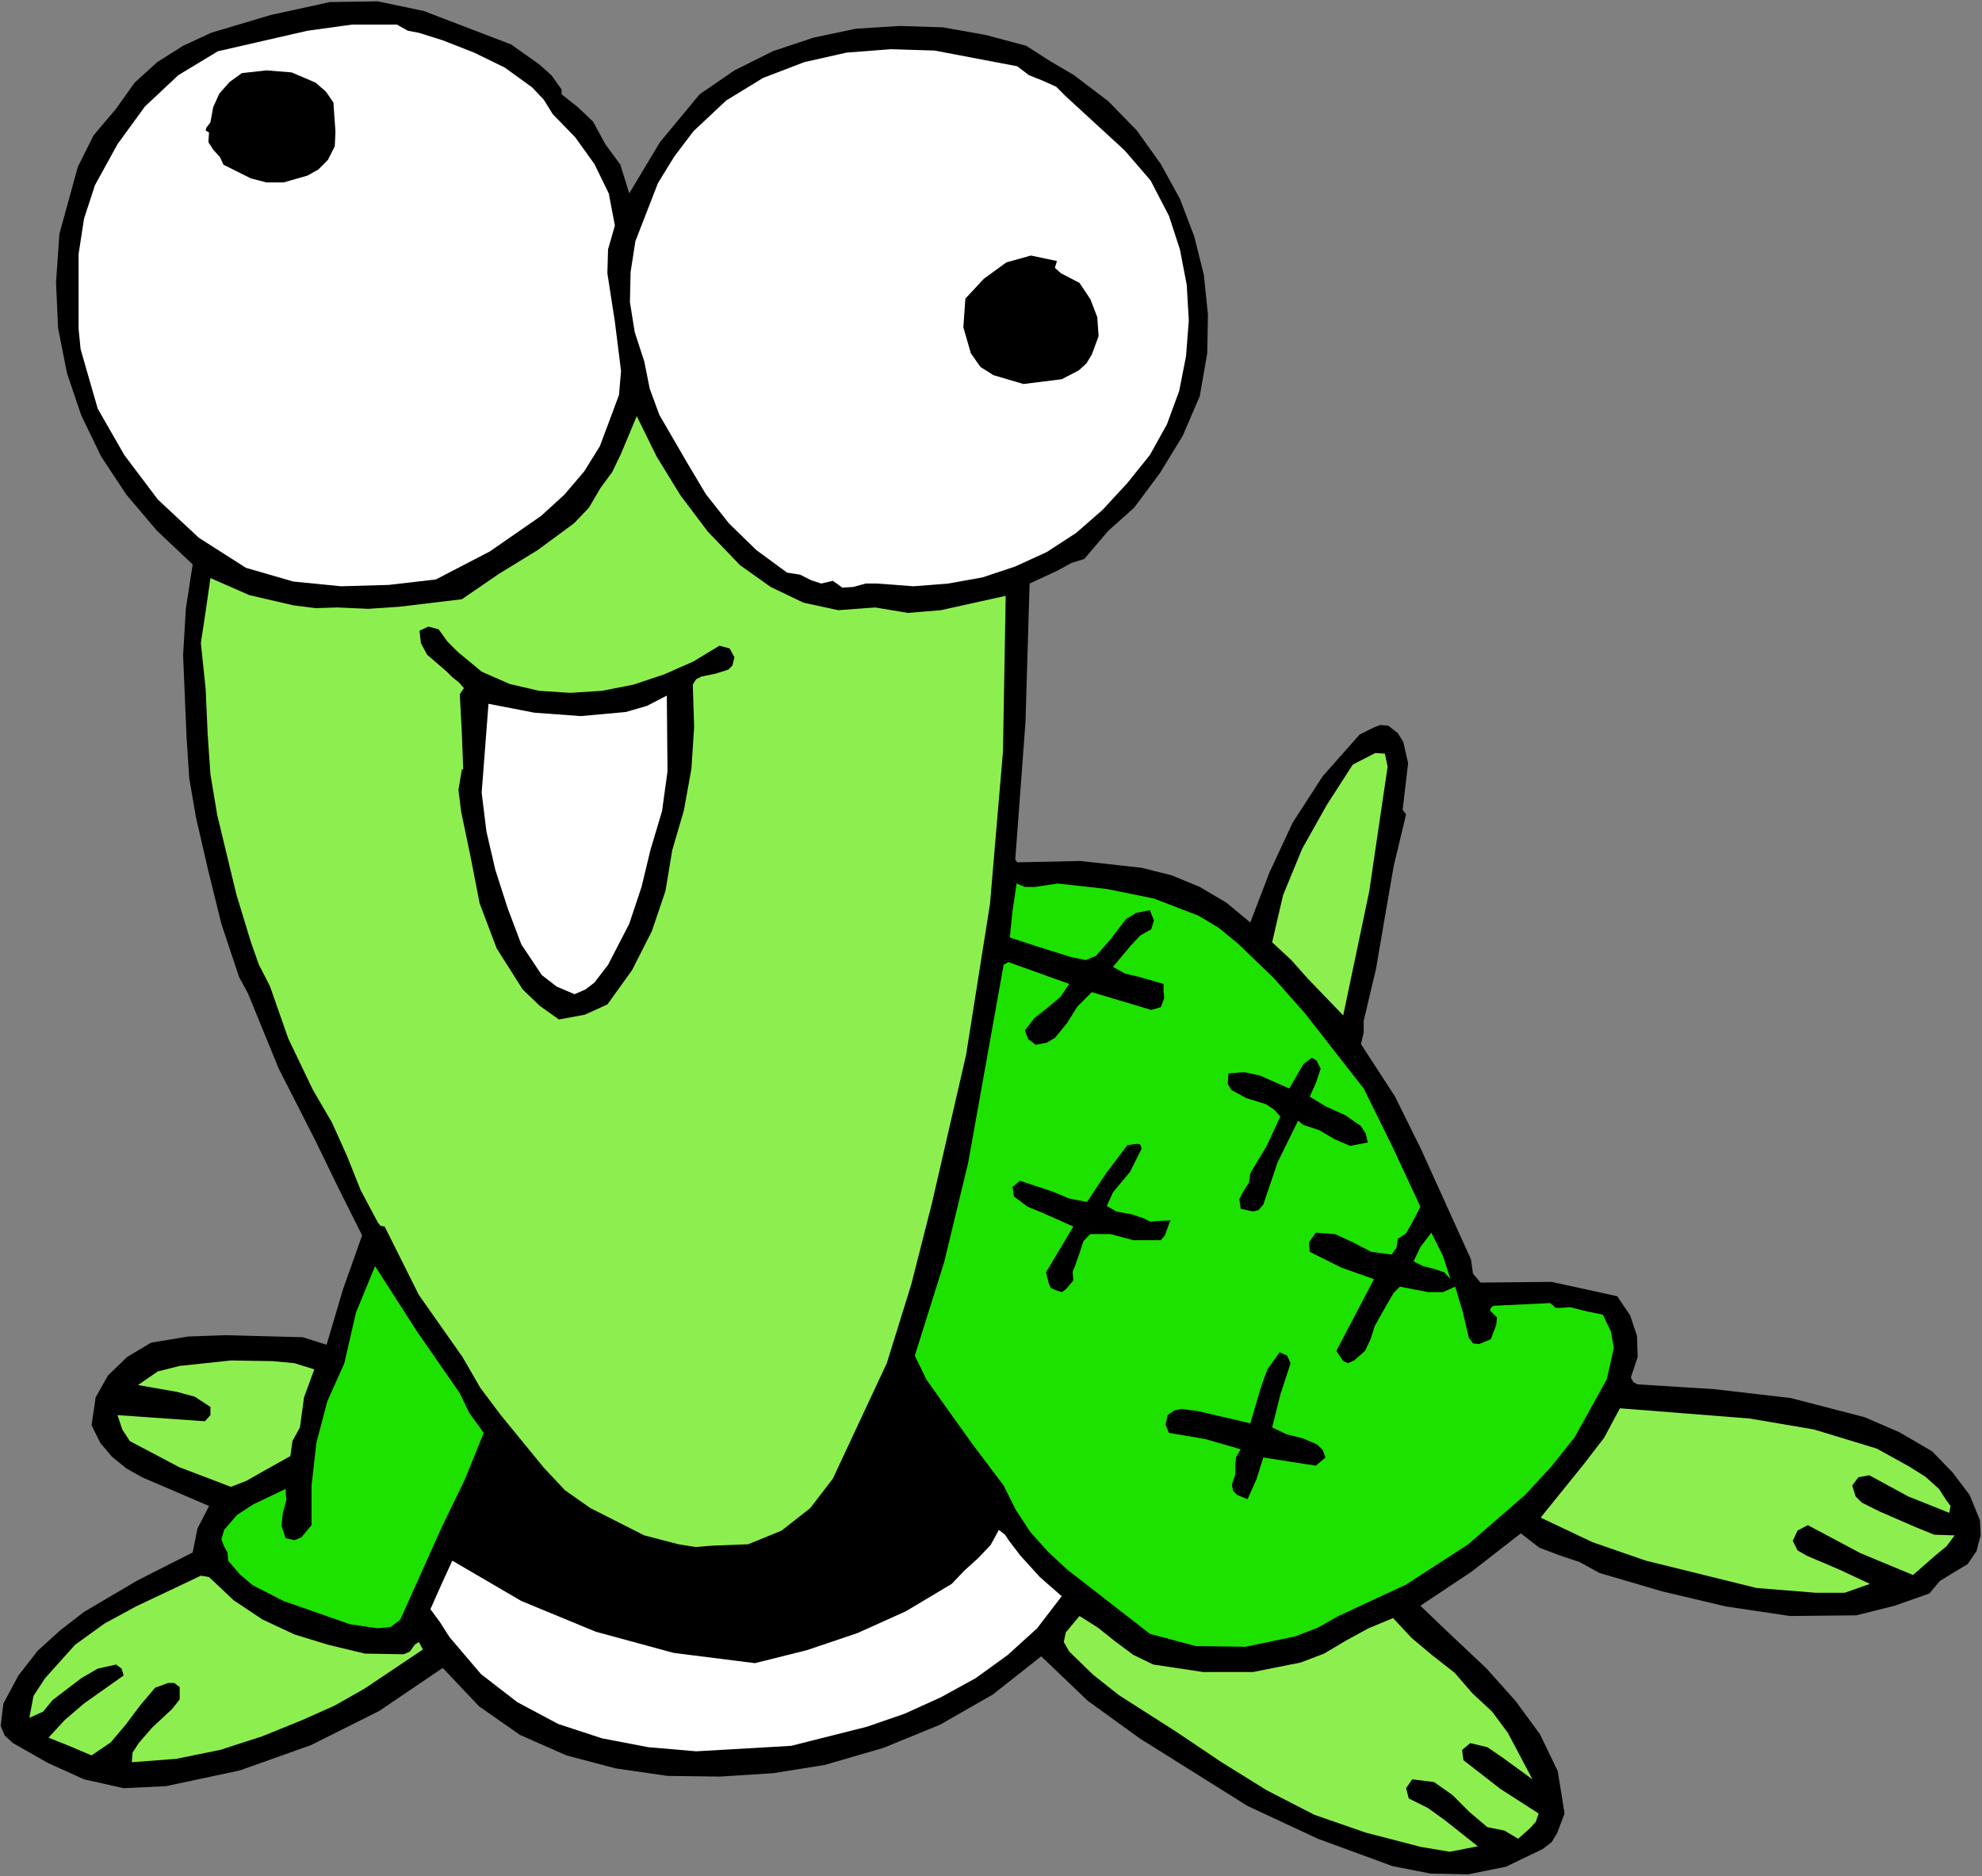 <?xml version="1.0" encoding="UTF-8" standalone="no"?>
<svg
   xmlns:dc="http://purl.org/dc/elements/1.1/"
   xmlns:cc="http://creativecommons.org/ns#"
   xmlns:rdf="http://www.w3.org/1999/02/22-rdf-syntax-ns#"
   xmlns:svg="http://www.w3.org/2000/svg"
   xmlns="http://www.w3.org/2000/svg"
   xmlns:sodipodi="http://sodipodi.sourceforge.net/DTD/sodipodi-0.dtd"
   xmlns:inkscape="http://www.inkscape.org/namespaces/inkscape"
   version="1.0"
   width="73.685mm"
   height="69.748mm"
   id="svg48"
   sodipodi:docname="JCHAR028.WMF">
  <rect width="100%" height="100%" fill="#808080" stroke="none"/>
  <sodipodi:namedview
     pagecolor="#ffffff"
     bordercolor="#666666"
     borderopacity="1"
     objecttolerance="10"
     gridtolerance="10"
     guidetolerance="10"
     inkscape:pageopacity="0"
     inkscape:pageshadow="2"
     inkscape:window-width="640"
     inkscape:window-height="480"
     id="namedview50" />
  <defs
     id="defs6">
    <clipPath
       clipPathUnits="userSpaceOnUse"
       id="clipWmfPath1">
      <path
         d="M 0,0 L 278.4,0 L 278.4,263.52 L 0,263.52 z"
         id="path2" />
    </clipPath>
    <pattern
       id="WMFhbasepattern"
       patternUnits="userSpaceOnUse"
       width="6"
       height="6"
       x="0"
       y="0" />
  </defs>
  <path
     style="fill:#000000;fill-rule:evenodd;fill-opacity:1;stroke:none;"
     clip-path="url(#clipWmfPath1)"
     d="  M 78.912,12.576   L 78.912,13.248   L 81.216,15.072   L 83.328,17.088   L 85.056,20.256   L 87.168,23.136   L 88.416,27.168   L 92.736,19.968   L 98.304,13.248   L 103.2,9.888   L 108.576,7.2   L 114.336,5.28   L 120.288,4.032   L 126.432,3.648   L 132.48,3.84   L 138.432,4.896   L 144.192,6.432   L 147.648,8.64   L 150.912,10.56   L 155.712,14.208   L 159.744,18.336   L 163.104,23.04   L 165.792,27.936   L 167.808,33.216   L 169.152,38.592   L 169.728,44.16   L 169.632,49.632   L 168.576,55.68   L 166.176,61.248   L 163.008,66.432   L 159.36,71.328   L 155.712,74.592   L 152.352,78.528   L 150.528,79.104   L 148.608,80.16   L 144.672,81.984   L 144.096,101.376   L 142.656,120.768   L 142.944,121.152   L 151.776,120.96   L 160.416,121.92   L 164.64,122.976   L 168.576,124.608   L 172.32,126.816   L 175.68,129.6   L 178.368,122.592   L 181.632,115.584   L 185.856,109.056   L 191.04,103.2   L 192.96,102.24   L 193.92,101.856   L 195.072,101.952   L 196.416,103.008   L 197.184,104.256   L 197.856,107.232   L 197.088,113.76   L 197.568,114.432   L 195.84,121.632   L 194.592,128.832   L 193.344,136.128   L 191.616,143.424   L 191.616,145.056   L 191.232,146.688   L 196.032,154.08   L 199.68,161.472   L 206.688,176.928   L 206.976,178.944   L 208.032,180.192   L 218.016,180.096   L 227.232,182.112   L 229.056,184.8   L 230.016,187.68   L 230.112,190.656   L 229.152,193.536   L 229.536,194.208   L 230.112,194.496   L 240.864,195.168   L 251.616,196.416   L 261.984,199.104   L 266.88,201.216   L 271.488,203.904   L 274.368,206.88   L 276.768,210.048   L 278.208,213.6   L 278.304,215.712   L 277.728,217.92   L 276.48,219.744   L 274.56,220.896   L 272.544,222.144   L 271.104,223.872   L 266.208,225.6   L 260.832,226.944   L 251.52,227.04   L 242.496,225.696   L 233.568,223.584   L 224.736,220.992   L 221.952,219.456   L 219.072,218.496   L 216.288,217.44   L 213.696,215.424   L 206.784,220.8   L 199.584,225.6   L 204,229.824   L 208.8,234.336   L 212.928,238.944   L 216.384,243.648   L 218.88,248.832   L 219.84,254.784   L 218.784,257.568   L 218.016,258.816   L 216.768,259.776   L 211.584,262.272   L 206.304,263.328   L 201.024,263.232   L 195.648,262.176   L 185.184,258.336   L 175.296,253.728   L 160.128,244.224   L 152.832,238.944   L 146.304,232.704   L 139.488,238.08   L 132.096,242.304   L 124.128,245.568   L 115.872,247.968   L 108.672,249.12   L 101.184,249.6   L 93.792,249.504   L 86.496,248.448   L 79.584,246.624   L 73.056,243.744   L 67.296,239.712   L 62.208,234.336   L 53.28,240.384   L 43.68,245.184   L 33.696,248.736   L 23.328,250.944   L 17.376,251.232   L 11.808,249.984   L 6.72,247.68   L 1.824,244.896   L 0.672,243.84   L 0.096,242.496   L 0.48,239.328   L 2.592,235.392   L 5.28,231.936   L 8.448,229.056   L 11.808,226.464   L 19.296,222.048   L 27.072,218.112   L 27.744,214.752   L 29.376,211.584   L 19.968,207.552   L 17.76,206.304   L 15.744,204.672   L 14.112,202.752   L 12.864,200.256   L 13.44,196.32   L 15.168,193.248   L 17.856,190.656   L 21.216,188.64   L 26.4,187.776   L 31.68,187.584   L 42.528,187.872   L 45.888,188.928   L 48.192,181.152   L 50.88,173.568   L 47.52,166.848   L 44.352,160.32   L 39.168,150.144   L 34.848,139.584   L 33.6,137.28   L 32.736,134.688   L 31.104,129.792   L 29.28,122.4   L 27.552,114.912   L 26.592,109.344   L 26.208,103.488   L 25.728,92.064   L 26.112,85.536   L 27.072,79.296   L 22.08,74.592   L 17.76,69.504   L 14.208,64.128   L 11.424,58.368   L 9.408,52.416   L 8.16,46.08   L 7.872,39.648   L 8.352,32.832   L 10.944,23.424   L 13.152,19.008   L 16.32,15.264   L 18.912,11.616   L 22.08,8.736   L 25.728,6.432   L 29.664,4.608   L 38.016,2.112   L 46.368,0.288   L 53.088,0.192   L 59.52,1.536   L 71.808,6.24   L 75.744,9.024   L 77.472,10.56   L 78.912,12.576  z "
     id="path8" />
  <path
     style="fill:#ffffff;fill-rule:evenodd;fill-opacity:1;stroke:none;"
     clip-path="url(#clipWmfPath1)"
     d="  M 62.208,5.664   L 66.624,7.392   L 70.944,9.504   L 74.784,12.288   L 76.416,14.016   L 77.664,16.032   L 80.832,19.296   L 83.52,23.04   L 85.536,27.168   L 86.4,31.68   L 85.44,35.04   L 85.344,38.4   L 86.4,45.216   L 87.264,52.128   L 86.976,55.488   L 85.728,58.848   L 84.288,62.688   L 82.08,66.24   L 79.296,69.504   L 76.032,72.48   L 68.832,77.472   L 61.248,81.408   L 54.624,82.176   L 47.904,82.368   L 41.184,81.696   L 34.56,79.776   L 27.936,75.552   L 22.176,70.176   L 17.472,63.936   L 13.728,57.408   L 12.096,51.744   L 11.328,49.056   L 11.04,46.176   L 11.04,35.712   L 11.808,30.72   L 13.344,26.016   L 16.512,20.256   L 20.352,14.976   L 25.056,10.56   L 30.624,7.2   L 43.2,4.32   L 49.44,3.456   L 55.776,3.456   L 57.312,4.32   L 58.848,4.608   L 62.208,5.664  z "
     id="path10" />
  <path
     style="fill:#ffffff;fill-rule:evenodd;fill-opacity:1;stroke:none;"
     clip-path="url(#clipWmfPath1)"
     d="  M 149.76,13.536   L 158.016,21.12   L 161.664,25.344   L 164.256,30.336   L 165.792,35.04   L 166.752,40.032   L 167.04,45.024   L 166.656,50.016   L 165.696,54.912   L 163.968,59.616   L 161.568,63.936   L 158.4,67.872   L 154.944,71.616   L 151.2,74.88   L 147.072,77.568   L 142.656,79.584   L 138.048,81.12   L 133.248,81.984   L 128.352,82.368   L 123.264,81.984   L 121.632,81.984   L 119.904,82.464   L 118.368,82.56   L 117.024,81.6   L 115.392,81.984   L 113.952,81.504   L 112.416,80.736   L 110.592,80.448   L 106.272,77.28   L 102.432,73.536   L 99.168,69.408   L 96.48,64.896   L 92.64,58.272   L 91.296,54.624   L 90.528,50.784   L 89.184,46.656   L 88.512,42.432   L 88.608,38.208   L 89.28,33.888   L 92.448,25.728   L 94.752,21.984   L 97.44,18.432   L 102.048,14.112   L 107.232,10.944   L 112.992,8.736   L 118.944,7.392   L 125.184,6.912   L 131.328,7.104   L 142.944,9.312   L 144.576,10.56   L 146.496,11.328   L 148.416,12.192   L 149.76,13.536  z "
     id="path12" />
  <path
     style="fill:#000000;fill-rule:evenodd;fill-opacity:1;stroke:none;"
     clip-path="url(#clipWmfPath1)"
     d="  M 46.848,14.4   L 47.136,18.528   L 47.04,20.544   L 46.08,22.464   L 44.736,23.808   L 43.2,24.672   L 39.84,25.632   L 37.44,25.632   L 35.232,25.056   L 31.392,23.136   L 30.912,22.08   L 29.952,21.024   L 29.28,19.968   L 29.376,18.624   L 28.896,18.336   L 28.992,17.952   L 29.568,17.184   L 29.952,15.072   L 30.816,13.152   L 32.256,11.52   L 33.984,10.272   L 37.44,9.888   L 40.992,10.176   L 44.352,11.616   L 45.792,12.864   L 46.848,14.4  z "
     id="path14" />
  <path
     style="fill:#000000;fill-rule:evenodd;fill-opacity:1;stroke:none;"
     clip-path="url(#clipWmfPath1)"
     d="  M 148.512,36.672   L 148.224,37.632   L 149.088,38.4   L 151.68,39.744   L 153.216,42.048   L 154.176,44.544   L 154.368,47.232   L 153.408,49.824   L 152.64,51.072   L 151.584,52.032   L 149.184,53.28   L 143.808,53.952   L 139.584,52.704   L 137.76,51.552   L 136.416,49.632   L 135.36,45.984   L 135.648,41.952   L 138.24,39.168   L 141.408,36.864   L 144.864,35.904   L 148.512,36.672  z "
     id="path16" />
  <path
     style="fill:#8def4f;fill-rule:evenodd;fill-opacity:1;stroke:none;"
     clip-path="url(#clipWmfPath1)"
     d="  M 103.968,79.392   L 108.288,82.464   L 112.896,84.672   L 117.792,85.728   L 122.976,85.344   L 127.584,86.112   L 132.192,85.728   L 141.312,83.712   L 140.928,105.6   L 139.104,127.008   L 135.744,148.224   L 130.944,169.056   L 128.064,180.384   L 124.608,191.52   L 117.024,207.744   L 113.856,211.872   L 109.824,215.04   L 105.12,216.96   L 100.128,217.152   L 97.728,217.344   L 95.328,216.96   L 90.528,215.712   L 82.944,211.872   L 79.392,209.376   L 76.416,206.208   L 70.368,198.816   L 67.488,194.976   L 64.992,190.656   L 58.848,181.92   L 54.048,172.32   L 53.472,172.224   L 53.088,171.744   L 50.688,167.232   L 48.768,162.432   L 46.656,157.728   L 43.968,153.12   L 40.512,145.92   L 37.92,138.528   L 36.384,135.552   L 35.232,132.288   L 33.216,125.664   L 30.528,114.528   L 29.568,108.768   L 29.184,103.2   L 28.896,96.768   L 28.224,90.336   L 28.896,85.92   L 29.568,81.216   L 35.04,83.616   L 41.28,85.056   L 44.352,85.44   L 47.424,85.344   L 51.744,85.536   L 56.064,85.248   L 64.896,84.192   L 70.08,80.64   L 75.552,77.28   L 80.64,73.536   L 82.752,71.328   L 84.384,68.544   L 86.016,66.336   L 87.264,63.744   L 89.472,58.464   L 92.256,64.128   L 95.616,69.6   L 99.456,74.688   L 103.968,79.392  z "
     id="path18" />
  <path
     style="fill:#000000;fill-rule:evenodd;fill-opacity:1;stroke:none;"
     clip-path="url(#clipWmfPath1)"
     d="  M 67.68,94.368   L 71.616,96.096   L 75.744,97.056   L 80.16,97.344   L 84.576,97.056   L 88.992,96.192   L 93.312,94.752   L 97.44,92.928   L 101.088,90.72   L 102.528,91.104   L 103.2,92.352   L 102.912,93.504   L 102.336,94.08   L 100.512,94.656   L 98.592,95.04   L 97.824,95.424   L 97.344,96.192   L 97.536,102.144   L 97.152,108   L 96.096,113.856   L 94.464,119.424   L 93.504,125.184   L 91.584,130.848   L 88.8,136.32   L 85.344,141.12   L 82.176,142.56   L 78.528,143.232   L 75.84,141.312   L 73.44,139.008   L 69.792,133.248   L 67.392,126.912   L 66.144,120.48   L 64.8,114.048   L 64.416,110.976   L 64.896,108.096   L 65.088,108.096   L 64.896,103.104   L 64.608,97.536   L 65.184,96.672   L 64.512,95.904   L 63.552,95.136   L 62.784,94.368   L 60,91.968   L 59.136,90.336   L 58.944,88.608   L 60.192,88.032   L 61.632,88.416   L 62.88,90.144   L 64.32,91.584   L 67.68,94.368  z "
     id="path20" />
  <path
     style="fill:#ffffff;fill-rule:evenodd;fill-opacity:1;stroke:none;"
     clip-path="url(#clipWmfPath1)"
     d="  M 91.392,119.424   L 90.144,124.608   L 88.416,129.792   L 85.44,135.552   L 83.52,138.048   L 82.272,139.008   L 80.736,139.68   L 78.24,138.624   L 76.128,136.992   L 73.248,132.672   L 71.328,127.584   L 69.6,122.208   L 68.352,116.832   L 67.68,111.36   L 68.16,105.12   L 68.64,98.88   L 75.072,100.128   L 81.6,100.608   L 87.936,100.032   L 90.912,99.168   L 93.696,97.728   L 93.792,108.384   L 93.024,113.952   L 91.392,119.424  z "
     id="path22" />
  <path
     style="fill:#8def4f;fill-rule:evenodd;fill-opacity:1;stroke:none;"
     clip-path="url(#clipWmfPath1)"
     d="  M 194.976,107.712   L 192.384,125.28   L 188.736,142.656   L 183.744,137.472   L 181.44,134.88   L 178.752,132.384   L 180.288,125.76   L 182.976,119.232   L 186.432,113.088   L 190.08,107.424   L 193.248,105.792   L 194.592,105.888   L 194.976,107.712  z "
     id="path24" />
  <path
     style="fill:#1de200;fill-rule:evenodd;fill-opacity:1;stroke:none;"
     clip-path="url(#clipWmfPath1)"
     d="  M 148.608,124.128   L 155.52,124.896   L 162.144,126.24   L 168.384,128.64   L 171.264,130.368   L 173.952,132.576   L 178.944,137.376   L 183.36,142.368   L 191.616,152.928   L 195.648,161.088   L 199.584,169.536   L 198.336,171.936   L 197.568,173.28   L 196.416,174.048   L 196.224,175.296   L 195.552,176.256   L 192.672,175.872   L 190.08,174.528   L 187.584,173.376   L 184.896,173.184   L 183.936,174.528   L 184.032,175.872   L 188.448,178.08   L 193.056,179.712   L 187.776,189.792   L 188.736,191.232   L 189.408,191.52   L 190.272,191.136   L 191.808,189.792   L 192.576,188.16   L 193.152,186.336   L 194.112,184.608   L 195.264,182.592   L 195.84,181.632   L 196.704,180.768   L 200.64,181.536   L 202.752,181.536   L 204.48,180.768   L 205.536,184.32   L 206.4,187.968   L 206.976,188.736   L 207.84,188.832   L 209.472,188.16   L 210.24,186.144   L 210.336,185.088   L 209.376,184.128   L 209.472,183.744   L 209.856,183.456   L 217.824,183.072   L 218.592,183.744   L 219.264,183.744   L 220.608,183.648   L 222.912,184.224   L 225.216,184.704   L 226.368,187.104   L 226.752,189.408   L 225.792,193.728   L 221.28,201.888   L 217.92,206.112   L 214.272,210.048   L 206.304,216.96   L 197.568,222.624   L 188.064,227.04   L 185.184,228.672   L 181.92,229.92   L 175.008,231.36   L 168,231.264   L 161.568,229.536   L 149.952,220.512   L 147.264,218.016   L 144.768,215.232   L 142.752,212.16   L 141.024,208.704   L 136.608,202.848   L 132.288,196.8   L 130.176,193.824   L 128.544,190.464   L 132.672,177.312   L 136.032,163.392   L 141.024,135.552   L 141.696,135.168   L 150.24,138.24   L 148.992,140.064   L 147.168,141.6   L 145.344,143.04   L 144,144.768   L 144.48,146.016   L 145.536,146.784   L 147.072,146.496   L 148.224,145.824   L 149.952,143.712   L 151.392,141.408   L 153.408,139.392   L 161.76,141.888   L 163.104,141.504   L 163.584,140.256   L 163.488,139.2   L 163.488,138.24   L 159.84,137.184   L 158.112,136.8   L 156.384,135.84   L 158.88,132.864   L 160.224,131.424   L 161.76,130.56   L 162.144,129.312   L 161.568,127.872   L 159.648,128.256   L 158.208,129.12   L 156.096,131.904   L 153.984,134.304   L 152.544,134.88   L 150.624,134.496   L 146.304,133.152   L 141.888,131.712   L 142.272,127.968   L 142.848,124.128   L 144,124.608   L 145.44,124.608   L 148.608,124.128  z "
     id="path26" />
  <path
     style="fill:#000000;fill-rule:evenodd;fill-opacity:1;stroke:none;"
     clip-path="url(#clipWmfPath1)"
     d="  M 185.568,150.144   L 184.896,152.16   L 184.032,154.08   L 186.432,155.52   L 189.024,156.672   L 191.232,158.208   L 191.904,159.264   L 192.192,160.512   L 189.696,160.992   L 187.488,160.032   L 185.376,158.784   L 183.072,158.016   L 182.4,157.44   L 179.52,163.296   L 177.504,169.248   L 176.832,170.016   L 176.064,170.208   L 174.336,169.824   L 174.144,168.48   L 174.72,167.328   L 175.488,166.176   L 175.68,164.832   L 177.984,160.992   L 179.904,156.864   L 179.04,155.904   L 177.888,155.136   L 175.104,154.272   L 172.992,153.12   L 172.512,152.256   L 172.608,150.816   L 174.816,150.624   L 177.024,151.104   L 181.152,152.928   L 183.168,149.472   L 184.32,148.608   L 184.992,148.992   L 185.568,150.144  z "
     id="path28" />
  <path
     style="fill:#000000;fill-rule:evenodd;fill-opacity:1;stroke:none;"
     clip-path="url(#clipWmfPath1)"
     d="  M 156.384,167.52   L 155.52,169.44   L 156.864,170.208   L 158.976,170.592   L 160.704,171.168   L 161.664,171.648   L 162.624,171.552   L 164.448,171.456   L 163.68,173.568   L 163.104,174.24   L 162.048,174.24   L 159.264,174.24   L 156,173.376   L 153.216,173.376   L 152.256,174.336   L 151.68,176.064   L 151.008,177.984   L 150.72,178.656   L 150.816,179.904   L 149.76,181.152   L 149.184,181.536   L 148.32,181.248   L 147.648,180.96   L 147.36,180.288   L 146.976,178.752   L 150.816,172.32   L 146.496,170.4   L 144.384,169.536   L 142.464,168.096   L 142.272,166.752   L 143.328,165.888   L 147.936,167.424   L 150.24,168.384   L 152.736,168.864   L 155.424,164.832   L 158.4,160.896   L 159.744,160.704   L 160.224,160.8   L 160.416,161.376   L 158.784,164.64   L 156.384,167.52  z "
     id="path30" />
  <path
     style="fill:#1de200;fill-rule:evenodd;fill-opacity:1;stroke:none;"
     clip-path="url(#clipWmfPath1)"
     d="  M 203.808,179.712   L 202.944,178.752   L 201.504,178.272   L 199.968,177.888   L 198.624,177.216   L 199.584,175.2   L 201.12,173.184   L 202.752,176.448   L 203.808,179.712  z "
     id="path32" />
  <path
     style="fill:#1de200;fill-rule:evenodd;fill-opacity:1;stroke:none;"
     clip-path="url(#clipWmfPath1)"
     d="  M 64.608,195.744   L 65.952,198.528   L 67.968,201.312   L 65.28,207.936   L 62.112,214.464   L 56.256,227.52   L 54.912,228.576   L 53.088,228.768   L 49.152,228.192   L 39.84,224.928   L 35.52,222.72   L 33.696,221.184   L 32.064,219.264   L 31.968,218.112   L 31.488,217.248   L 31.104,216.288   L 31.488,214.944   L 33.312,212.832   L 35.52,211.392   L 40.128,209.184   L 40.224,210.816   L 39.744,212.544   L 39.552,214.368   L 40.128,216.096   L 41.376,216.384   L 42.336,216   L 43.776,214.272   L 43.776,208.704   L 44.448,202.752   L 45.984,196.896   L 48.384,191.52   L 50.016,184.416   L 52.704,177.888   L 58.56,187.008   L 64.608,195.744  z "
     id="path34" />
  <path
     style="fill:#000000;fill-rule:evenodd;fill-opacity:1;stroke:none;"
     clip-path="url(#clipWmfPath1)"
     d="  M 181.344,191.52   L 179.904,195.936   L 178.752,200.544   L 180.768,201.504   L 183.072,202.08   L 185.088,202.944   L 185.856,203.712   L 186.24,204.768   L 184.896,205.92   L 177.504,204.768   L 176.544,207.84   L 175.296,210.624   L 173.856,210.048   L 173.28,209.472   L 173.088,208.608   L 173.568,207.168   L 173.568,205.92   L 173.664,204.768   L 174.336,203.616   L 169.344,202.176   L 164.256,201.312   L 163.776,200.16   L 164.064,198.816   L 165.024,198.144   L 165.984,197.952   L 168.288,198.24   L 175.68,199.968   L 177.12,195.072   L 178.08,192.384   L 179.808,189.984   L 180.864,190.464   L 181.344,191.52  z "
     id="path36" />
  <path
     style="fill:#8def4f;fill-rule:evenodd;fill-opacity:1;stroke:none;"
     clip-path="url(#clipWmfPath1)"
     d="  M 44.16,192.384   L 42.72,196.32   L 42.144,200.544   L 41.088,202.464   L 40.8,204.576   L 36.672,206.88   L 34.656,208.032   L 32.448,208.896   L 25.152,206.112   L 18.24,202.464   L 17.184,200.832   L 16.512,198.816   L 28.8,199.68   L 29.568,198.816   L 29.568,197.664   L 27.36,196.224   L 24.864,195.552   L 19.392,194.592   L 22.176,192.672   L 25.248,191.904   L 32.448,191.136   L 38.304,191.232   L 41.376,191.52   L 44.16,192.384  z "
     id="path38" />
  <path
     style="fill:#8def4f;fill-rule:evenodd;fill-opacity:1;stroke:none;"
     clip-path="url(#clipWmfPath1)"
     d="  M 263.712,203.52   L 268.224,206.016   L 270.528,207.456   L 272.448,209.184   L 273.504,210.816   L 274.08,211.584   L 273.888,212.544   L 268.128,210.24   L 262.656,207.264   L 261.12,207.552   L 260.256,208.704   L 260.736,210.24   L 261.6,211.104   L 264.096,212.352   L 269.184,214.56   L 271.776,215.616   L 274.656,215.712   L 273.504,217.248   L 271.872,218.592   L 268.8,221.28   L 261.408,218.208   L 254.016,214.272   L 252.576,215.04   L 251.904,216.48   L 252.576,217.824   L 253.92,218.592   L 258.432,220.512   L 262.752,222.528   L 259.2,223.776   L 255.168,223.776   L 246.816,223.104   L 231.264,219.264   L 223.776,216.672   L 216.48,213.216   L 222.528,205.728   L 225.408,201.984   L 227.616,197.856   L 245.856,199.296   L 254.88,200.832   L 263.712,203.52  z "
     id="path40" />
  <path
     style="fill:#ffffff;fill-rule:evenodd;fill-opacity:1;stroke:none;"
     clip-path="url(#clipWmfPath1)"
     d="  M 143.328,218.496   L 146.112,221.568   L 149.184,224.256   L 145.728,228.768   L 141.6,232.512   L 137.088,235.776   L 132.192,238.464   L 127.104,240.768   L 121.824,242.592   L 111.168,245.28   L 97.824,246.048   L 91.104,245.472   L 84.576,244.224   L 78.432,242.208   L 72.672,239.136   L 67.584,235.2   L 63.168,230.016   L 61.824,227.904   L 60.48,226.08   L 62.016,222.624   L 63.552,219.264   L 73.248,224.928   L 83.712,229.248   L 94.656,232.224   L 106.08,233.664   L 113.376,231.84   L 120.48,229.44   L 127.296,226.368   L 133.728,222.528   L 135.456,220.704   L 137.472,218.88   L 139.2,217.056   L 140.352,214.944   L 141.216,215.616   L 141.792,216.48   L 143.328,218.496  z "
     id="path42" />
  <path
     style="fill:#8def4f;fill-rule:evenodd;fill-opacity:1;stroke:none;"
     clip-path="url(#clipWmfPath1)"
     d="  M 29.376,221.568   L 32.832,224.832   L 36.864,227.52   L 41.376,229.632   L 46.08,231.072   L 51.264,232.32   L 56.736,232.416   L 57.6,232.032   L 58.272,231.072   L 58.848,230.688   L 59.424,231.744   L 51.264,237.216   L 47.04,239.616   L 42.528,241.632   L 36.864,243.936   L 30.912,245.856   L 24.768,247.104   L 18.528,247.584   L 18.624,246.24   L 19.488,244.896   L 21.408,242.688   L 24.192,240.096   L 25.248,238.752   L 25.248,237.024   L 24.48,236.448   L 23.616,236.448   L 21.792,237.12   L 19.68,239.616   L 17.664,242.304   L 15.552,244.8   L 12.864,246.624   L 9.696,245.28   L 6.816,244.128   L 9.12,241.632   L 11.808,239.328   L 17.376,235.392   L 17.088,234.432   L 16.32,233.856   L 13.728,234.432   L 11.424,235.776   L 7.392,238.848   L 6.048,240.48   L 4.128,241.344   L 4.704,238.272   L 6.336,235.776   L 10.56,231.072   L 14.688,228.096   L 19.104,225.696   L 28.224,221.376   L 29.376,221.568  z "
     id="path44" />
  <path
     style="fill:#8def4f;fill-rule:evenodd;fill-opacity:1;stroke:none;"
     clip-path="url(#clipWmfPath1)"
     d="  M 162.048,233.856   L 169.056,234.912   L 176.064,234.912   L 182.784,233.568   L 186.048,232.32   L 189.12,230.496   L 192.288,228.768   L 195.744,227.328   L 198.336,230.112   L 201.312,232.608   L 204.384,235.008   L 206.88,237.888   L 209.664,240.48   L 211.872,243.456   L 215.328,249.984   L 211.104,246.912   L 208.992,245.472   L 206.592,244.896   L 205.44,245.856   L 205.632,247.296   L 210.816,251.328   L 216.192,254.784   L 215.808,255.936   L 215.04,256.8   L 213.312,258.336   L 211.392,257.184   L 208.992,256.704   L 206.496,254.592   L 204.096,252.192   L 201.504,250.368   L 198.432,249.984   L 197.568,251.232   L 197.952,252.672   L 200.64,254.016   L 203.04,255.744   L 207.648,259.392   L 203.712,260.16   L 199.68,259.488   L 191.904,257.472   L 184.704,254.976   L 177.984,251.52   L 171.648,247.584   L 165.216,243.264   L 157.248,238.176   L 153.6,235.296   L 150.24,232.032   L 149.472,230.688   L 149.76,229.344   L 151.68,227.04   L 154.272,228.672   L 156.672,230.592   L 159.264,232.512   L 162.048,233.856  z "
     id="path46" />
</svg>
